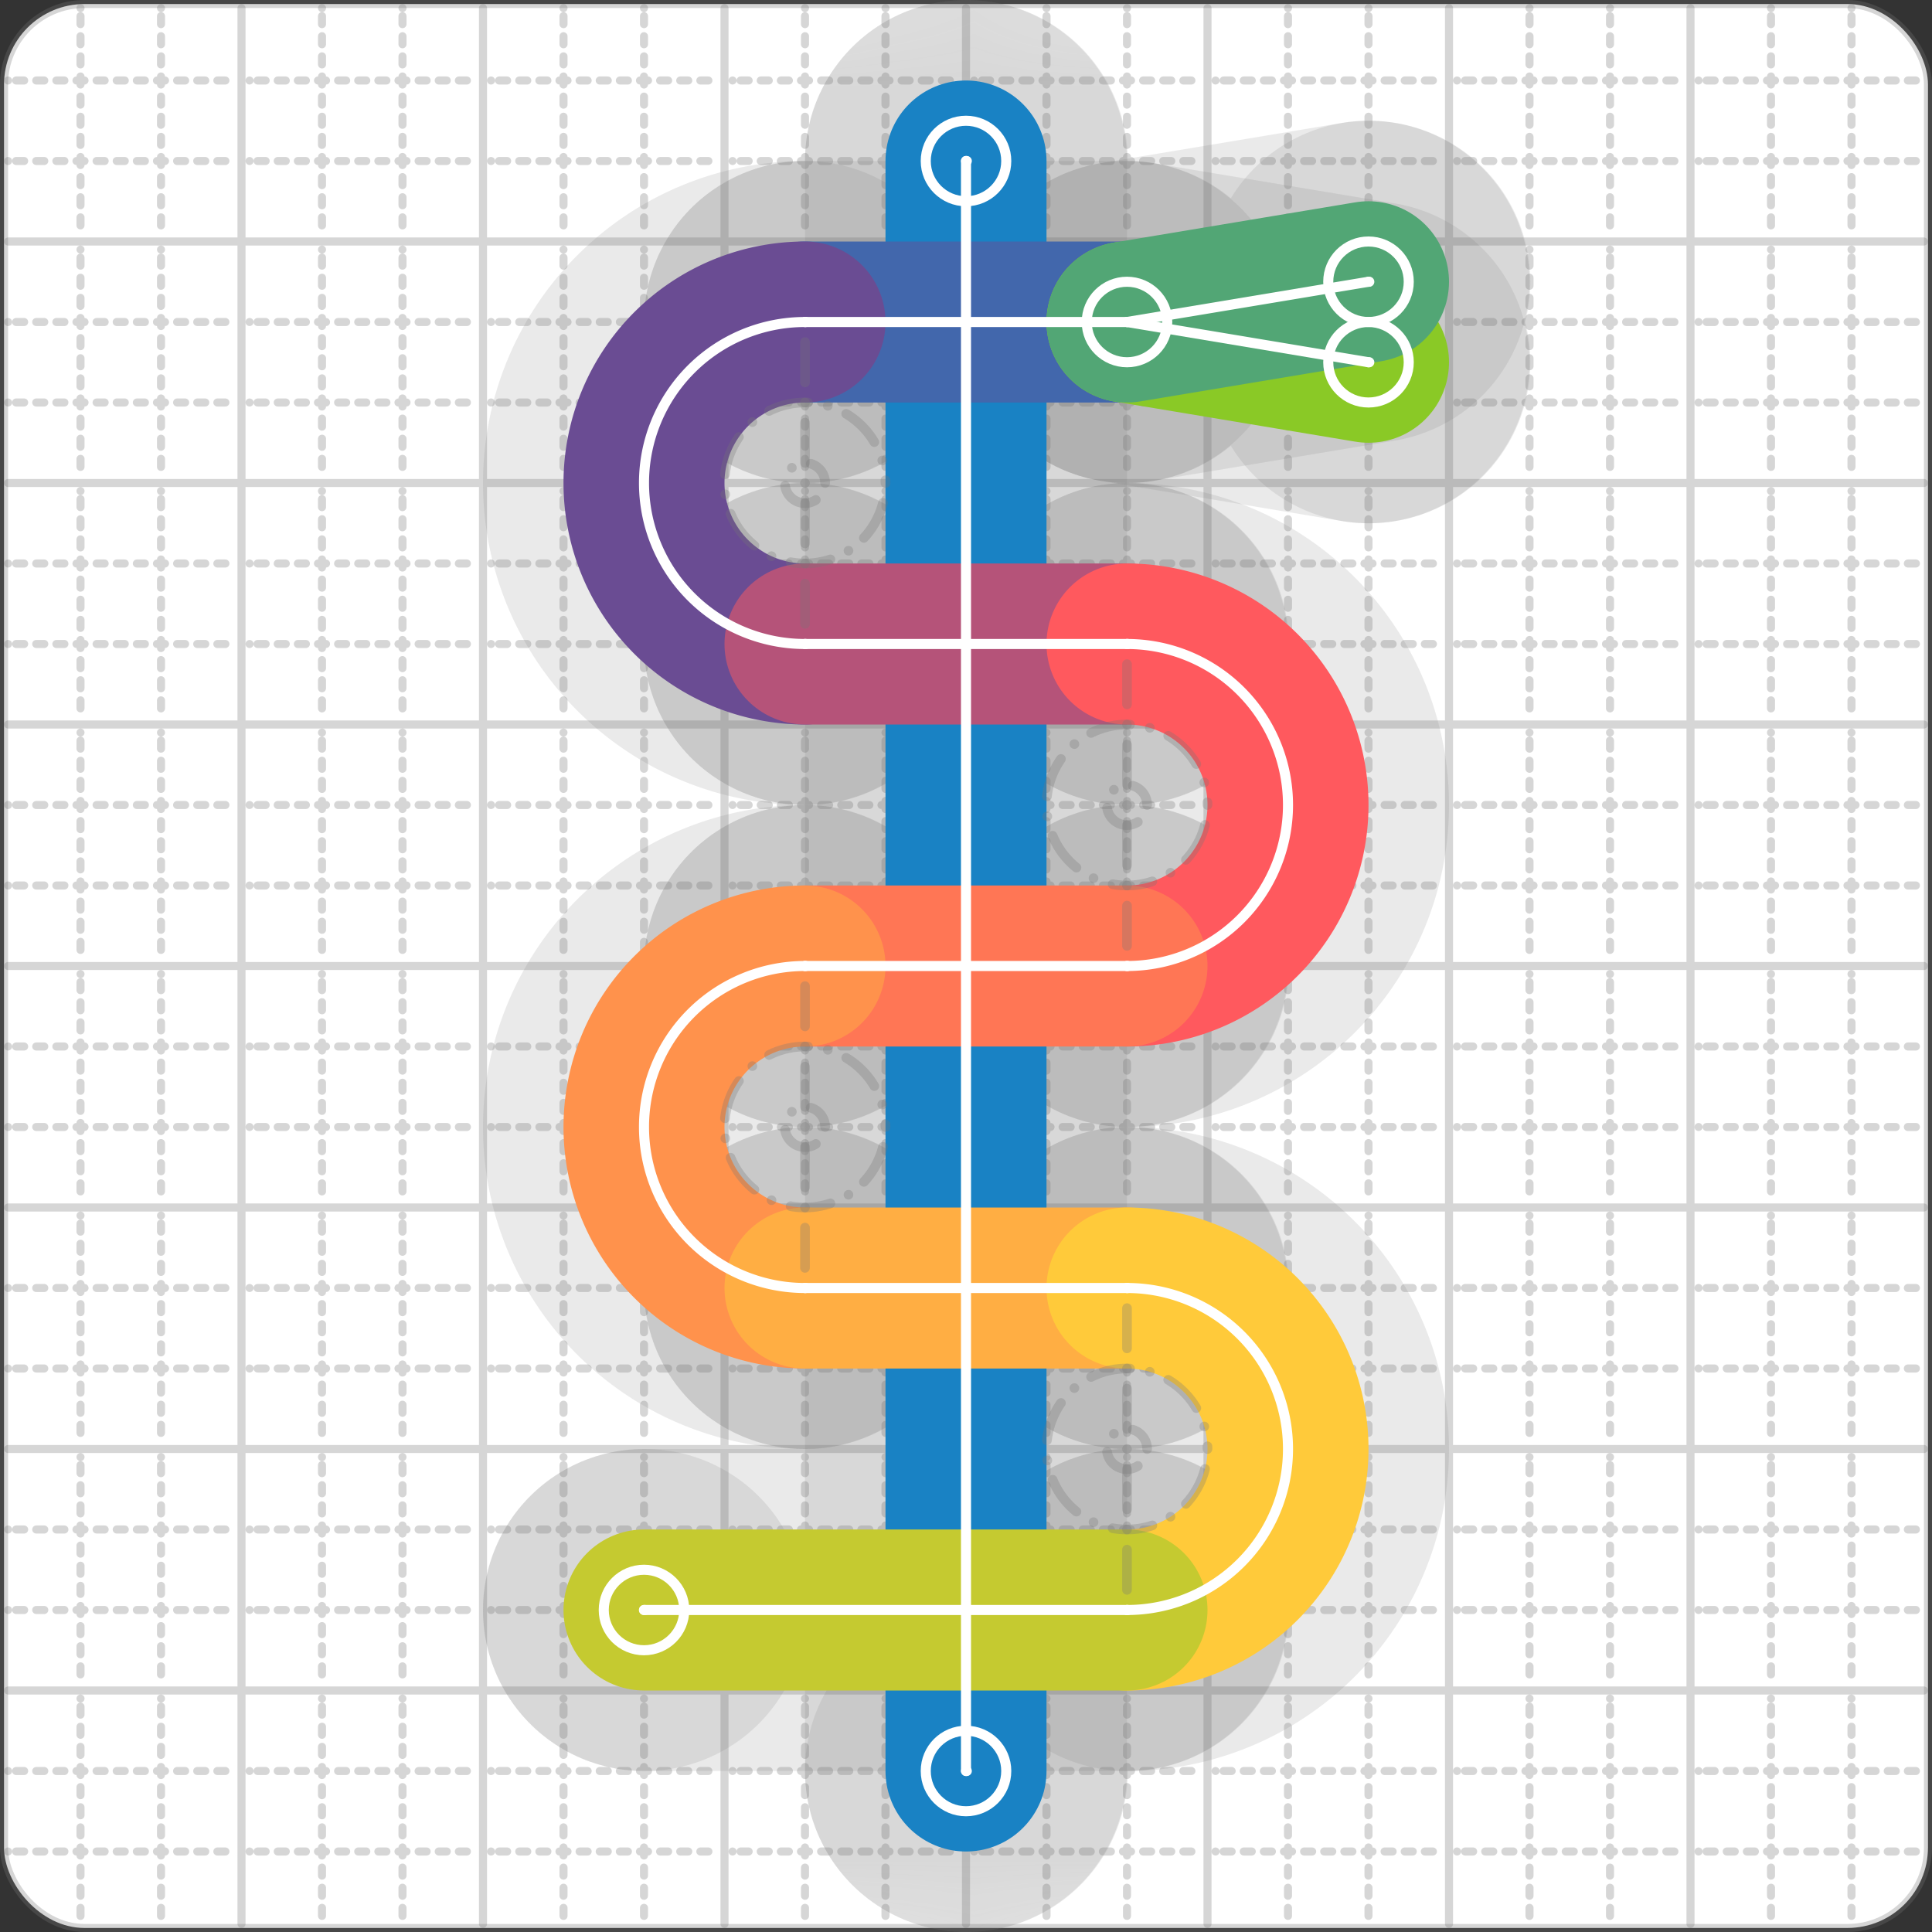 <svg xmlns="http://www.w3.org/2000/svg" width="24" height="24" viewBox="0 0 24 24" fill="none" stroke="currentColor" stroke-width="2" stroke-linecap="round" stroke-linejoin="round"><rect x="0" y="0" width="24" height="24" fill="#333333" stroke="none"/><style>
  @media screen and (prefers-color-scheme: light) {
    .svg-preview-grid-rect { fill: none }
  }
  @media screen and (prefers-color-scheme: dark) {
    .svg-preview-grid-rect { fill: none }
    .svg
    .svg-preview-grid-group,
    .svg-preview-radii-group,
    .svg-preview-shadow-mask-group,
    .svg-preview-shadow-group {
      stroke: #fff;
    }
  }
</style><g class="svg-preview-grid-group" stroke-linecap="butt" stroke-width="0.1" stroke="#777" stroke-opacity="0.3"><rect class="svg-preview-grid-rect" width="23.9" height="23.9" x="0.05" y="0.05" rx="1" fill="#fff"></rect><path stroke-dasharray="0 0.1 0.1 0.15 0.1 0.15 0.1 0.15 0.1 0.15 0.1 0.15 0.1 0.15 0.1 0.15 0.1 0.15 0.1 0.15 0.1 0.15 0.1 0.15 0 0.15" stroke-width="0.1" d="M0.1 1h23.8M1 0.1v23.8M0.1 2h23.8M2 0.1v23.8M0.1 4h23.8M4 0.1v23.8M0.1 5h23.8M5 0.1v23.8M0.1 7h23.8M7 0.1v23.8M0.1 8h23.8M8 0.1v23.8M0.1 10h23.8M10 0.1v23.8M0.1 11h23.8M11 0.1v23.8M0.1 13h23.8M13 0.1v23.8M0.1 14h23.8M14 0.1v23.8M0.1 16h23.8M16 0.1v23.8M0.1 17h23.8M17 0.1v23.8M0.1 19h23.8M19 0.1v23.8M0.1 20h23.8M20 0.1v23.8M0.1 22h23.8M22 0.1v23.8M0.1 23h23.8M23 0.1v23.8"></path><path d="M0.1 3h23.8M3 0.1v23.8M0.1 6h23.8M6 0.1v23.8M0.1 9h23.8M9 0.1v23.8M0.1 12h23.8M12 0.1v23.8M0.1 15h23.8M15 0.1v23.8M0.1 18h23.8M18 0.1v23.8M0.1 21h23.8M21 0.1v23.8"></path></g><g class="svg-preview-shadow-mask-group" stroke-width="4" stroke="#777" stroke-opacity="0.15"><mask id="svg-preview-shadow-mask-0" maskUnits="userSpaceOnUse" stroke-opacity="1" stroke-width="4" stroke="#000"><rect x="0" y="0" width="24" height="24" fill="#fff" stroke="none" rx="1"></rect><path d="M12 2h.01M12 22h.01"></path></mask><mask id="svg-preview-shadow-mask-1" maskUnits="userSpaceOnUse" stroke-opacity="1" stroke-width="4" stroke="#000"><rect x="0" y="0" width="24" height="24" fill="#fff" stroke="none" rx="1"></rect><path d="M14 4h.01M10 4h.01M10 8h.01M14 8h.01M14 12h.01M10 12h.01M10 16h.01M14 16h.01M14 20h.01M8 20h.01"></path></mask><mask id="svg-preview-shadow-mask-2" maskUnits="userSpaceOnUse" stroke-opacity="1" stroke-width="4" stroke="#000"><rect x="0" y="0" width="24" height="24" fill="#fff" stroke="none" rx="1"></rect><path d="M17 4.5h.01M14 4h.01M17 3.5h.01"></path></mask></g><g class="svg-preview-shadow-group" stroke-width="4" stroke="#777" stroke-opacity="0.15"><path mask="url(#svg-preview-shadow-mask-0)" d="M 12 2 L 12 22"></path><path mask="url(#svg-preview-shadow-mask-1)" d="M 14 4 L 10 4"></path><path mask="url(#svg-preview-shadow-mask-1)" d="M 10 4 A1 1 0 0 0 10 8"></path><path mask="url(#svg-preview-shadow-mask-1)" d="M 10 8 L 14 8"></path><path mask="url(#svg-preview-shadow-mask-1)" d="M 14 8 A1 1 0 0 1 14 12"></path><path mask="url(#svg-preview-shadow-mask-1)" d="M 14 12 L 10 12"></path><path mask="url(#svg-preview-shadow-mask-1)" d="M 10 12 A1 1 0 0 0 10 16"></path><path mask="url(#svg-preview-shadow-mask-1)" d="M 10 16 L 14 16"></path><path mask="url(#svg-preview-shadow-mask-1)" d="M 14 16 A1 1 0 0 1 14 20"></path><path mask="url(#svg-preview-shadow-mask-1)" d="M 14 20 L 8 20"></path><path mask="url(#svg-preview-shadow-mask-2)" d="M 17 4.5 L 14 4"></path><path mask="url(#svg-preview-shadow-mask-2)" d="M 14 4 L 17 3.5"></path><path d="M12 2h.01M12 22h.01M14 4h.01M10 4h.01M10 8h.01M14 8h.01M14 12h.01M10 12h.01M10 16h.01M14 16h.01M14 20h.01M8 20h.01M17 4.5h.01M17 3.5h.01"></path></g><g class="svg-preview-handles-group" stroke-width="0.12" stroke="#777" stroke-opacity="0.6"></g><g class="svg-preview-colored-path-group"><path d="M 12 2 L 12 22" stroke="#1982c4"></path><path d="M 14 4 L 10 4" stroke="#4267AC"></path><path d="M 10 4 A1 1 0 0 0 10 8" stroke="#6a4c93"></path><path d="M 10 8 L 14 8" stroke="#B55379"></path><path d="M 14 8 A1 1 0 0 1 14 12" stroke="#FF595E"></path><path d="M 14 12 L 10 12" stroke="#FF7655"></path><path d="M 10 12 A1 1 0 0 0 10 16" stroke="#ff924c"></path><path d="M 10 16 L 14 16" stroke="#FFAE43"></path><path d="M 14 16 A1 1 0 0 1 14 20" stroke="#ffca3a"></path><path d="M 14 20 L 8 20" stroke="#C5CA30"></path><path d="M 17 4.5 L 14 4" stroke="#8ac926"></path><path d="M 14 4 L 17 3.5" stroke="#52A675"></path></g><g class="svg-preview-radii-group" stroke-width="0.12" stroke-dasharray="0 0.25 0.25" stroke="#777" stroke-opacity="0.3"><path d="M10 4 10 6 10 8"></path><circle cy="6" cx="10" r="0.25" stroke-dasharray="0"></circle><circle cy="6" cx="10" r="1"></circle><path d="M14 8 14 10 14 12"></path><circle cy="10" cx="14" r="0.25" stroke-dasharray="0"></circle><circle cy="10" cx="14" r="1"></circle><path d="M10 12 10 14 10 16"></path><circle cy="14" cx="10" r="0.25" stroke-dasharray="0"></circle><circle cy="14" cx="10" r="1"></circle><path d="M14 16 14 18 14 20"></path><circle cy="18" cx="14" r="0.25" stroke-dasharray="0"></circle><circle cy="18" cx="14" r="1"></circle></g><g class="svg-preview-control-path-marker-mask-group" stroke-width="1" stroke="#000"><mask id="svg-preview-control-path-marker-mask-0" maskUnits="userSpaceOnUse"><rect x="0" y="0" width="24" height="24" fill="#fff" stroke="none" rx="1"></rect><path d="M12 2h.01"></path><path d="M12 22h.01"></path></mask><mask id="svg-preview-control-path-marker-mask-1" maskUnits="userSpaceOnUse"><rect x="0" y="0" width="24" height="24" fill="#fff" stroke="none" rx="1"></rect><path d="M14 4h.01"></path><path d="M10 4h.01"></path></mask><mask id="svg-preview-control-path-marker-mask-2" maskUnits="userSpaceOnUse"><rect x="0" y="0" width="24" height="24" fill="#fff" stroke="none" rx="1"></rect><path d="M10 4h.01"></path><path d="M10 8h.01"></path></mask><mask id="svg-preview-control-path-marker-mask-3" maskUnits="userSpaceOnUse"><rect x="0" y="0" width="24" height="24" fill="#fff" stroke="none" rx="1"></rect><path d="M10 8h.01"></path><path d="M14 8h.01"></path></mask><mask id="svg-preview-control-path-marker-mask-4" maskUnits="userSpaceOnUse"><rect x="0" y="0" width="24" height="24" fill="#fff" stroke="none" rx="1"></rect><path d="M14 8h.01"></path><path d="M14 12h.01"></path></mask><mask id="svg-preview-control-path-marker-mask-5" maskUnits="userSpaceOnUse"><rect x="0" y="0" width="24" height="24" fill="#fff" stroke="none" rx="1"></rect><path d="M14 12h.01"></path><path d="M10 12h.01"></path></mask><mask id="svg-preview-control-path-marker-mask-6" maskUnits="userSpaceOnUse"><rect x="0" y="0" width="24" height="24" fill="#fff" stroke="none" rx="1"></rect><path d="M10 12h.01"></path><path d="M10 16h.01"></path></mask><mask id="svg-preview-control-path-marker-mask-7" maskUnits="userSpaceOnUse"><rect x="0" y="0" width="24" height="24" fill="#fff" stroke="none" rx="1"></rect><path d="M10 16h.01"></path><path d="M14 16h.01"></path></mask><mask id="svg-preview-control-path-marker-mask-8" maskUnits="userSpaceOnUse"><rect x="0" y="0" width="24" height="24" fill="#fff" stroke="none" rx="1"></rect><path d="M14 16h.01"></path><path d="M14 20h.01"></path></mask><mask id="svg-preview-control-path-marker-mask-9" maskUnits="userSpaceOnUse"><rect x="0" y="0" width="24" height="24" fill="#fff" stroke="none" rx="1"></rect><path d="M14 20h.01"></path><path d="M8 20h.01"></path></mask><mask id="svg-preview-control-path-marker-mask-10" maskUnits="userSpaceOnUse"><rect x="0" y="0" width="24" height="24" fill="#fff" stroke="none" rx="1"></rect><path d="M17 4.5h.01"></path><path d="M14 4h.01"></path></mask><mask id="svg-preview-control-path-marker-mask-11" maskUnits="userSpaceOnUse"><rect x="0" y="0" width="24" height="24" fill="#fff" stroke="none" rx="1"></rect><path d="M14 4h.01"></path><path d="M17 3.5h.01"></path></mask></g><g class="svg-preview-control-path-group" stroke="#fff" stroke-width="0.125"><path mask="url(#svg-preview-control-path-marker-mask-0)" d="M 12 2 L 12 22"></path><path mask="url(#svg-preview-control-path-marker-mask-1)" d="M 14 4 L 10 4"></path><path mask="url(#svg-preview-control-path-marker-mask-2)" d="M 10 4 A1 1 0 0 0 10 8"></path><path mask="url(#svg-preview-control-path-marker-mask-3)" d="M 10 8 L 14 8"></path><path mask="url(#svg-preview-control-path-marker-mask-4)" d="M 14 8 A1 1 0 0 1 14 12"></path><path mask="url(#svg-preview-control-path-marker-mask-5)" d="M 14 12 L 10 12"></path><path mask="url(#svg-preview-control-path-marker-mask-6)" d="M 10 12 A1 1 0 0 0 10 16"></path><path mask="url(#svg-preview-control-path-marker-mask-7)" d="M 10 16 L 14 16"></path><path mask="url(#svg-preview-control-path-marker-mask-8)" d="M 14 16 A1 1 0 0 1 14 20"></path><path mask="url(#svg-preview-control-path-marker-mask-9)" d="M 14 20 L 8 20"></path><path mask="url(#svg-preview-control-path-marker-mask-10)" d="M 17 4.5 L 14 4"></path><path mask="url(#svg-preview-control-path-marker-mask-11)" d="M 14 4 L 17 3.5"></path></g><g class="svg-preview-control-path-marker-group" stroke="#fff" stroke-width="0.125"><path d="M12 2h.01M12 22h.01M14 4h.01M10 4h.01M10 4h.01M10 8h.01M10 8h.01M14 8h.01M14 8h.01M14 12h.01M14 12h.01M10 12h.01M10 12h.01M10 16h.01M10 16h.01M14 16h.01M14 16h.01M14 20h.01M14 20h.01M8 20h.01M17 4.5h.01M14 4h.01M14 4h.01M17 3.5h.01"></path><circle cx="12" cy="2" r="0.5"></circle><circle cx="12" cy="22" r="0.5"></circle><circle cx="14" cy="4" r="0.5"></circle><circle cx="8" cy="20" r="0.5"></circle><circle cx="17" cy="4.5" r="0.5"></circle><circle cx="17" cy="3.5" r="0.5"></circle></g><g class="svg-preview-handles-group" stroke-width="0.12" stroke="#FFF" stroke-opacity="0.3"></g></svg>